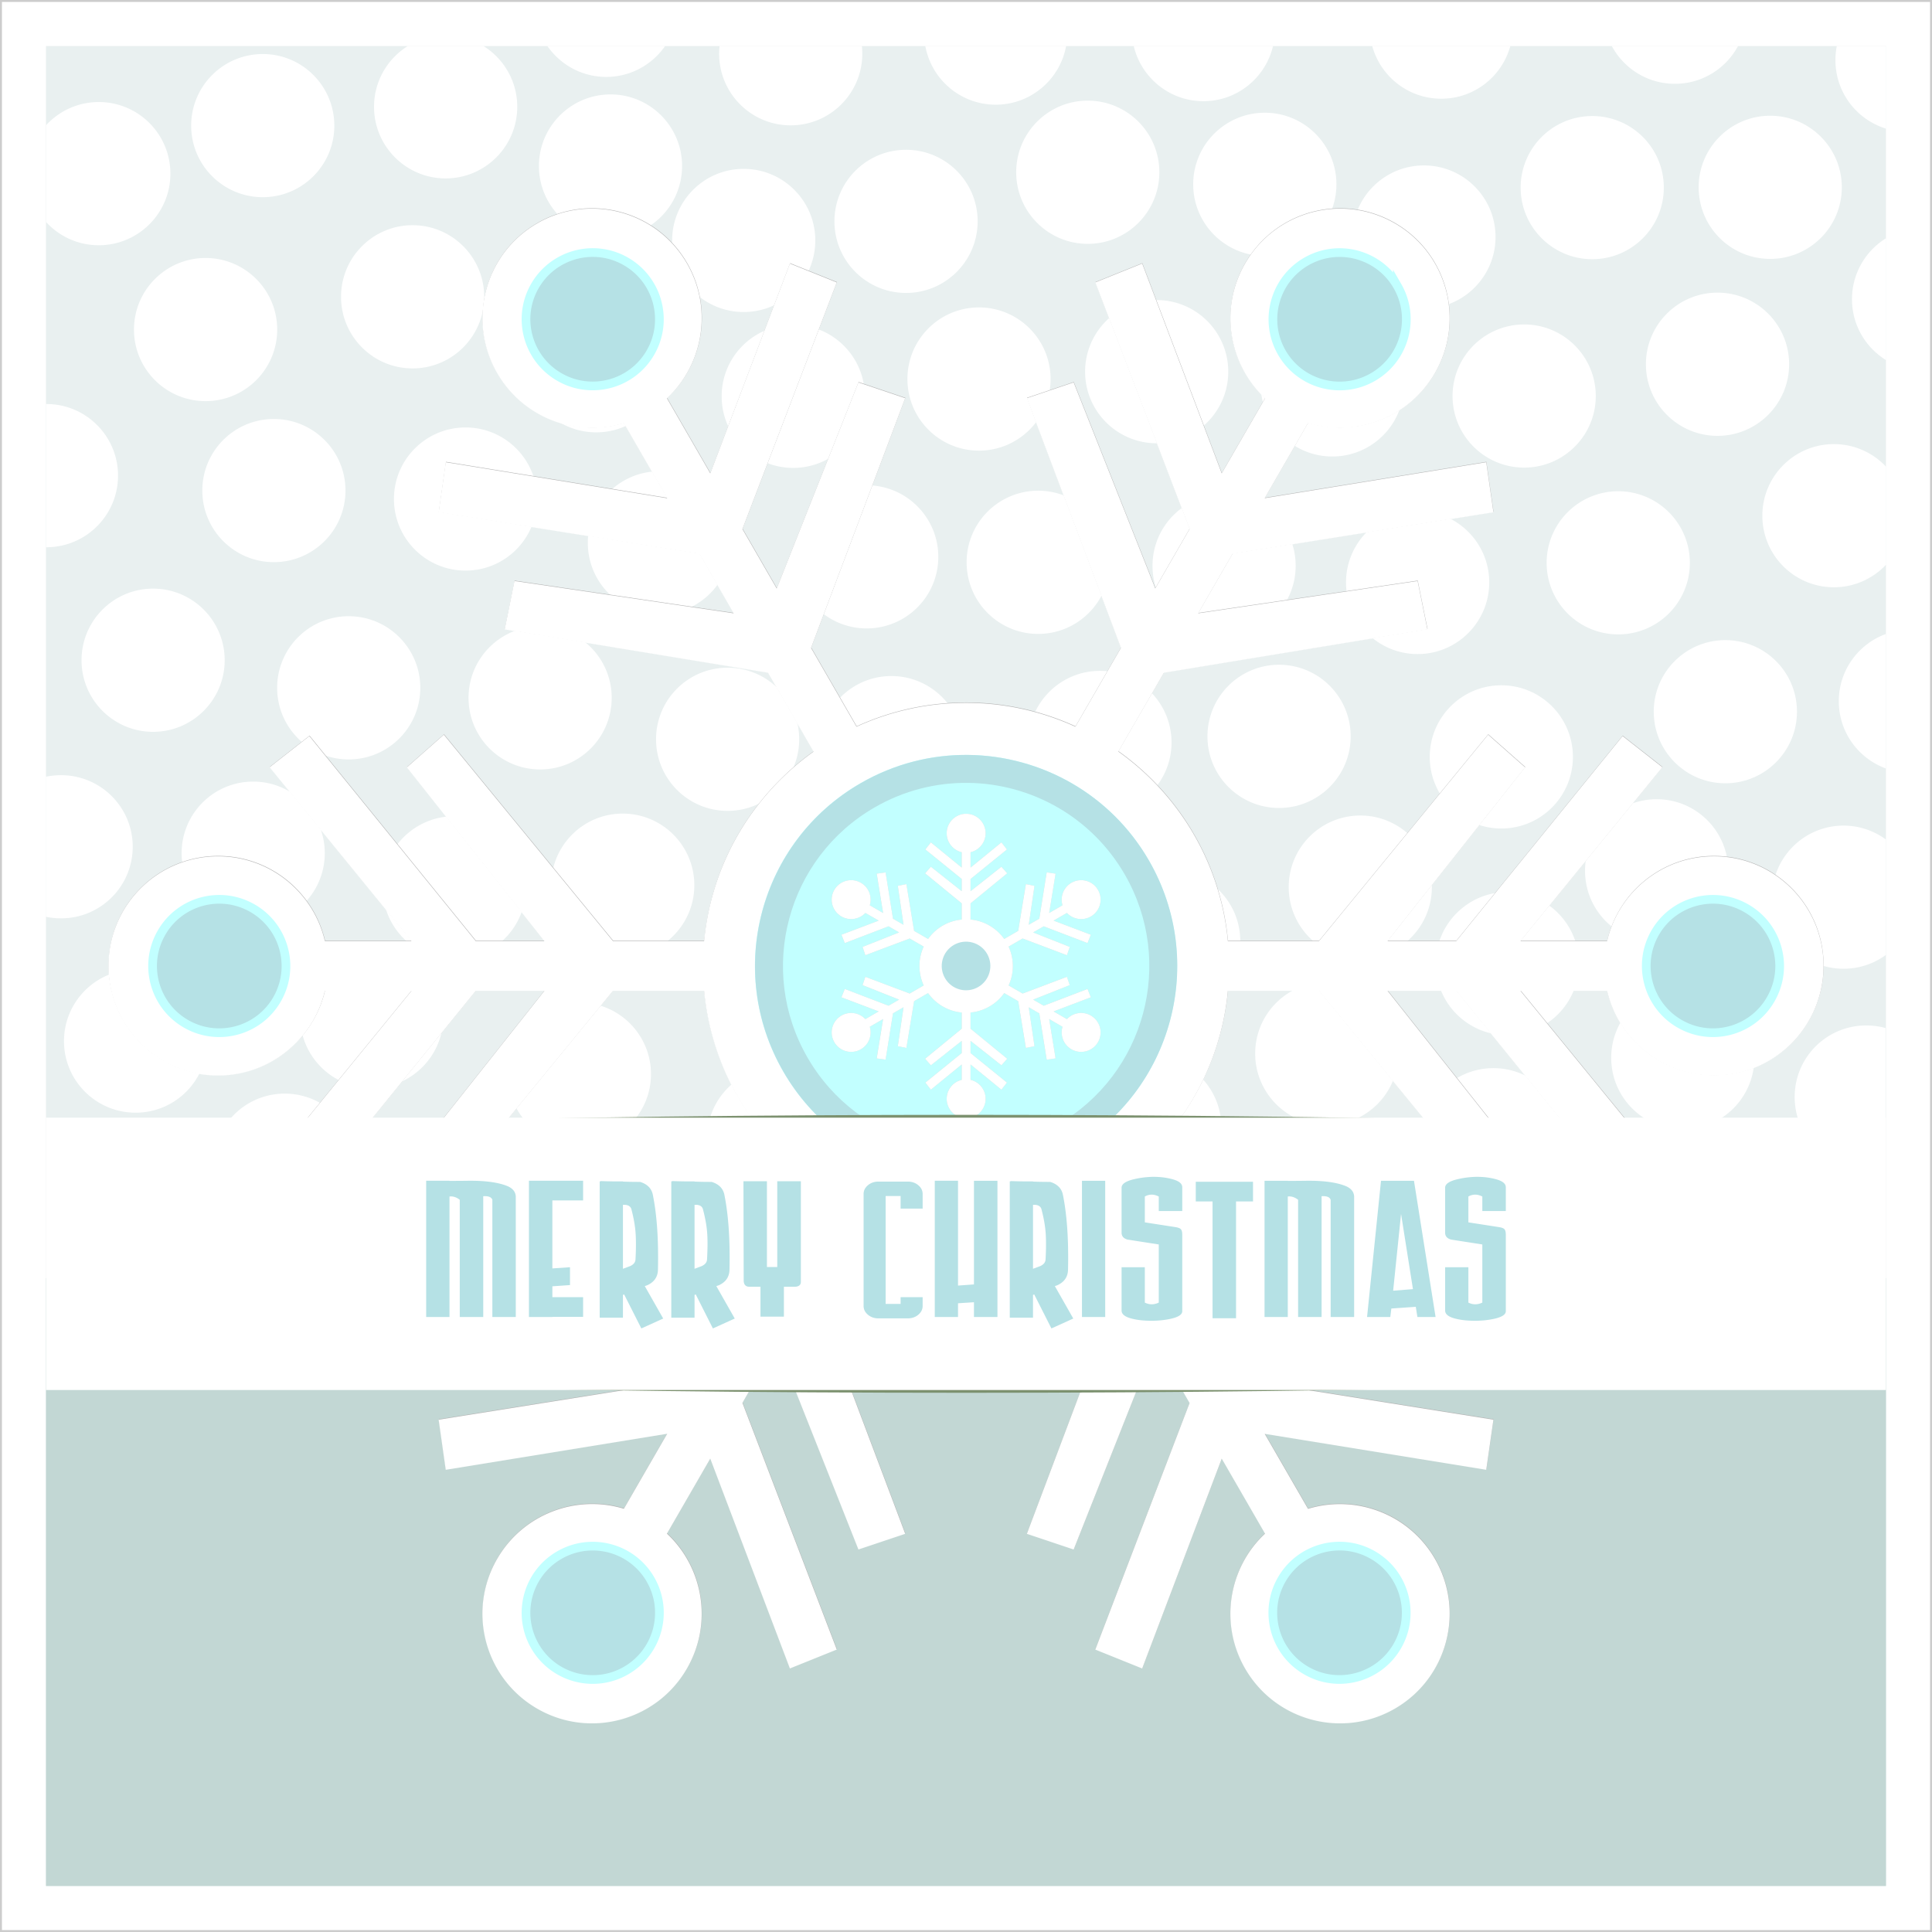<svg xmlns="http://www.w3.org/2000/svg" viewBox="0 0 1000 1000"><defs><filter id="d" height="1.757" width="1.018" color-interpolation-filters="sRGB" y="-.378" x="-.009"><feGaussianBlur stdDeviation="2.543"/></filter><filter id="c" height="1.757" width="1.018" color-interpolation-filters="sRGB" y="-.378" x="-.009"><feGaussianBlur stdDeviation="2.543"/></filter><filter id="a" color-interpolation-filters="sRGB"><feGaussianBlur stdDeviation="3.935"/></filter><filter id="b" color-interpolation-filters="sRGB"><feGaussianBlur stdDeviation="2.968"/></filter></defs><g transform="translate(-25 -27.362)"><path d="M25.5 27.862h999v999h-999z" stroke="#ccc" stroke-width=".999" fill="#fff"/><path d="M48.8 51.172h952.38v952.38H48.8z" fill="#e9f0f0"/><path d="M48.8 688.85h952.38v314.71H48.8z" fill="#c2d7d4"/><path d="M236.1 51.174c-10.502 6.54-17.5 18.185-17.5 31.47 0 20.463 16.598 37.061 37.062 37.061s37.062-16.598 37.062-37.062c0-13.284-6.997-24.928-17.5-31.469h-39.125zm72.219 0c6.688 9.66 17.83 16 30.469 16s23.781-6.34 30.469-16h-60.938zm89.125 0a37.29 37.29 0 00-.219 4c0 20.464 16.567 37.062 37.031 37.062s37.062-16.598 37.062-37.062a37.29 37.29 0 00-.218-4h-73.656zm106.5 0c3.148 17.273 18.256 30.375 36.438 30.375s33.291-13.1 36.437-30.375h-72.875zm107.88 0c3.846 16.361 18.528 28.562 36.063 28.562s32.185-12.2 36.031-28.562h-72.094zm123.44 0c4.287 15.724 18.667 27.281 35.75 27.281s31.432-11.557 35.719-27.28h-71.469zm124 0c6.244 11.651 18.513 19.562 32.656 19.562 14.144 0 26.444-7.91 32.688-19.562h-65.344zm116.47 0a37.343 37.343 0 00-.719 7.344c0 16.693 11.043 30.802 26.22 35.438V51.175h-25.5zm-814.72 4.156c-20.464 0-37.063 16.598-37.063 37.062s16.598 37.031 37.063 37.031c20.464 0 37.031-16.567 37.031-37.03S181.478 55.33 161.014 55.33zm180 20.907c-20.464 0-37.062 16.598-37.062 37.062s16.598 37.062 37.062 37.062 37.031-16.598 37.031-37.062-16.567-37.062-37.031-37.062zm247 3.22c-20.464 0-37.031 16.597-37.031 37.061s16.567 37.062 37.031 37.062 37.062-16.598 37.062-37.062-16.598-37.062-37.062-37.062zm-511.88.718c-10.781 0-20.479 4.619-27.25 11.969v50.188c6.771 7.35 16.469 11.969 27.25 11.969 20.464 0 37.062-16.598 37.062-37.062S96.598 80.177 76.134 80.177zm603.53 5.531c-20.464 0-37.063 16.598-37.063 37.062s16.598 37.062 37.063 37.062c20.464 0 37.062-16.598 37.062-37.062s-16.598-37.062-37.062-37.062zm261.59 1.563c-20.464 0-37.031 16.598-37.031 37.062s16.567 37.03 37.031 37.03 37.062-16.566 37.062-37.03-16.598-37.062-37.062-37.062zm-92.1.156c-20.464 0-37.062 16.567-37.062 37.03s16.598 37.063 37.062 37.063 37.031-16.598 37.031-37.062-16.567-37.031-37.031-37.031zm-355.19 17.469c-20.464 0-37.062 16.567-37.062 37.03s16.598 37.063 37.062 37.063 37.062-16.598 37.062-37.062-16.598-37.031-37.062-37.031zm268.06 8.093c-20.464 0-37.062 16.567-37.062 37.031s16.598 37.062 37.062 37.062 37.062-16.598 37.062-37.062-16.598-37.03-37.062-37.03zm-352.09 1.782c-20.464 0-37.031 16.598-37.031 37.062s16.567 37.03 37.031 37.03 37.063-16.566 37.063-37.03-16.598-37.062-37.063-37.062zm-171.38 29.156c-20.464 0-37.031 16.598-37.031 37.062s16.567 37.062 37.031 37.062 37.063-16.598 37.063-37.062-16.598-37.062-37.063-37.062zm762.66 6.75c-10.574 6.525-17.625 18.224-17.625 31.562s7.051 25.006 17.625 31.53v-63.093zm-869.8 10.22c-20.464 0-37.062 16.598-37.062 37.062s16.598 37.03 37.062 37.03 37.062-16.566 37.062-37.03-16.598-37.062-37.062-37.062zm202.19 16.125c-20.464 0-37.062 16.598-37.062 37.062s16.598 37.062 37.062 37.062 37.062-16.598 37.062-37.062-16.598-37.062-37.062-37.062zm580.38 1.812c-20.464 0-37.062 16.598-37.062 37.062s16.598 37.062 37.062 37.062 37.062-16.598 37.062-37.062-16.598-37.062-37.062-37.062zm-290.3 3.84c-20.464 0-37.031 16.598-37.031 37.062s16.567 37.062 37.031 37.062 37.062-16.598 37.062-37.062-16.598-37.062-37.062-37.062zm-91.969 3.813c-20.464 0-37.031 16.598-37.031 37.062s16.567 37.062 37.031 37.062 37.063-16.598 37.063-37.062-16.598-37.062-37.063-37.062zm182.91 3.03c-20.464 0-37.062 16.599-37.062 37.063s16.598 37.062 37.062 37.062 37.062-16.598 37.062-37.062-16.598-37.062-37.062-37.062zm99.281 5.782c-20.464 0-37.063 16.598-37.063 37.062s16.598 37.031 37.063 37.031c20.464 0 37.062-16.567 37.062-37.031s-16.598-37.062-37.062-37.062zm-378.34.156c-20.464 0-37.031 16.567-37.031 37.031s16.567 37.062 37.031 37.062 37.062-16.598 37.062-37.062-16.598-37.03-37.062-37.03zm-386.69 41.031v74.125h.156c20.464 0 37.062-16.598 37.062-37.062s-16.598-37.062-37.062-37.062h-.156zm117.88 7.75c-20.464 0-37.031 16.567-37.031 37.031s16.567 37.062 37.031 37.062 37.062-16.598 37.062-37.062-16.598-37.03-37.062-37.03zm99.219 4.375c-20.464 0-37.062 16.567-37.062 37.031s16.598 37.062 37.062 37.062 37.031-16.598 37.031-37.062-16.567-37.03-37.031-37.03zm708.25 8.625c-20.464 0-37.031 16.598-37.031 37.062s16.567 37.031 37.031 37.031c10.661 0 20.271-4.512 27.031-11.719v-50.656c-6.76-7.207-16.37-11.719-27.031-11.719zm-607.9 14.05c-20.464 0-37.062 16.598-37.062 37.062s16.598 37.062 37.062 37.062 37.062-16.598 37.062-37.062-16.598-37.062-37.062-37.062zm107.28 7.25c-20.464 0-37.031 16.598-37.031 37.062s16.567 37.031 37.031 37.031 37.063-16.567 37.063-37.03-16.598-37.063-37.063-37.063zm88.75 2.813c-20.464 0-37.031 16.598-37.031 37.062s16.567 37.062 37.031 37.062 37.063-16.598 37.063-37.062-16.598-37.062-37.063-37.062zm300.25.281c-20.464 0-37.062 16.598-37.062 37.062s16.598 37.031 37.062 37.031 37.063-16.567 37.063-37.031-16.598-37.062-37.063-37.062zm-204.03 1.531c-20.464 0-37.031 16.598-37.031 37.062s16.567 37.062 37.031 37.062 37.062-16.598 37.062-37.062-16.598-37.062-37.062-37.062zm100.19 8.625c-20.464 0-37.062 16.567-37.062 37.031s16.598 37.094 37.062 37.094 37.062-16.629 37.062-37.094c0-20.464-16.598-37.03-37.062-37.03zm-654.53 40.25c-20.464 0-37.031 16.598-37.031 37.062s16.567 37.062 37.031 37.062 37.063-16.598 37.063-37.062-16.598-37.062-37.063-37.062zm101.25 14.281c-20.464 0-37.031 16.598-37.031 37.062s16.567 37.062 37.031 37.062 37.063-16.598 37.063-37.062-16.598-37.062-37.063-37.062zm99.094 5.188c-20.464 0-37.062 16.598-37.062 37.062s16.598 37.062 37.062 37.062 37.031-16.598 37.031-37.062-16.567-37.062-37.031-37.062zm696.56 4c-14.22 5.178-24.375 18.802-24.375 34.812 0 16.01 10.155 29.635 24.375 34.812v-69.625zm-83.094 3.187c-20.464 0-37.063 16.567-37.063 37.031s16.598 37.062 37.063 37.062c20.464 0 37.062-16.598 37.062-37.062s-16.598-37.03-37.062-37.03zm-231 12.75c-20.464 0-37.063 16.598-37.063 37.062s16.598 37.062 37.063 37.062c20.464 0 37.062-16.598 37.062-37.062s-16.598-37.062-37.062-37.062zm-285.44 1.531c-20.464 0-37.031 16.567-37.031 37.031s16.567 37.062 37.031 37.062 37.063-16.598 37.063-37.062-16.598-37.03-37.063-37.03zm192.72 1.625c-20.464 0-37.062 16.598-37.062 37.062s16.598 37.062 37.062 37.062 37.062-16.598 37.062-37.062-16.598-37.062-37.062-37.062zm-107.94 2.688c-20.464 0-37.062 16.598-37.062 37.062s16.598 37.03 37.062 37.03 37.094-16.566 37.094-37.03-16.629-37.062-37.094-37.062zm315.72 4.781c-20.464 0-37.062 16.598-37.062 37.062s16.598 37.062 37.062 37.062 37.031-16.598 37.031-37.062-16.567-37.062-37.031-37.062zm-745.47 46.531c-2.707 0-5.333.262-7.875.813v72.469c2.542.55 5.168.812 7.875.812 20.464 0 37.062-16.598 37.062-37.062s-16.598-37.03-37.062-37.03zm99.406 3.313c-20.464 0-37.031 16.598-37.031 37.062s16.567 37.062 37.031 37.062 37.062-16.598 37.062-37.062-16.598-37.062-37.062-37.062zm726.44 9.125c-20.464 0-37.062 16.598-37.062 37.062s16.598 37.03 37.062 37.03 37.063-16.566 37.063-37.03-16.598-37.062-37.063-37.062zm-535.16 7.437c-20.464 0-37.031 16.598-37.031 37.062s16.567 37.031 37.031 37.031 37.062-16.567 37.062-37.03-16.598-37.063-37.062-37.063zm381.78 1c-20.464 0-37.062 16.598-37.062 37.062s16.598 37.062 37.062 37.062 37.031-16.598 37.031-37.062-16.567-37.062-37.031-37.062zm-468.97.375c-20.464 0-37.062 16.567-37.062 37.031s16.598 37.062 37.062 37.062 37.062-16.598 37.062-37.062-16.598-37.03-37.062-37.03zm719.09 4.844c-20.464 0-37.031 16.598-37.031 37.062s16.567 37.03 37.031 37.03c8.198 0 15.77-2.649 21.906-7.155v-59.75c-6.137-4.507-13.708-7.188-21.906-7.188zm-445.72.062c-20.464 0-37.031 16.598-37.031 37.062s16.567 37.031 37.031 37.031 37.062-16.567 37.062-37.03-16.598-37.063-37.062-37.063zm96.406 22.72c-20.464 0-37.063 16.566-37.063 37.03s16.598 37.062 37.063 37.062c20.464 0 37.062-16.598 37.062-37.062s-16.598-37.03-37.062-37.03zm-196.5 7.812c-20.464 0-37.063 16.598-37.063 37.062s16.598 37.03 37.063 37.03c20.464 0 37.031-16.566 37.031-37.03s-16.567-37.062-37.031-37.062zm371.81 3.781c-20.464 0-37.062 16.63-37.062 37.094 0 20.464 16.598 37.031 37.062 37.031s37.031-16.567 37.031-37.03-16.567-37.095-37.031-37.095zm-587.81 27.375c-20.465 0-37.063 16.598-37.063 37.062s16.598 37.062 37.063 37.062c20.464 0 37.062-16.598 37.062-37.062s-16.598-37.062-37.062-37.062zm-122.22 12.75c-20.464 0-37.062 16.598-37.062 37.062s16.598 37.031 37.062 37.031 37.031-16.567 37.031-37.03-16.567-37.063-37.031-37.063zm616.53 6.438c-20.464 0-37.031 16.567-37.031 37.03s16.567 37.095 37.031 37.095c20.465 0 37.063-16.63 37.063-37.094 0-20.464-16.598-37.031-37.063-37.031zm184.28 2.187c-20.464 0-37.031 16.598-37.031 37.062s16.567 37.031 37.031 37.031 37.062-16.567 37.062-37.03-16.598-37.063-37.062-37.063zm-364.41 6.281c-20.464 0-37.031 16.598-37.031 37.062s16.567 37.031 37.031 37.031 37.063-16.567 37.063-37.03-16.598-37.063-37.063-37.063zm-206.7 2.16c-20.464 0-37.062 16.598-37.062 37.062 0 16.406 10.695 30.314 25.469 35.188h23.188c14.774-4.873 25.469-18.78 25.469-35.188 0-20.464-16.598-37.062-37.062-37.062zm666.06 11.875c-20.464 0-37.031 16.567-37.031 37.031 0 8.847 3.077 16.973 8.25 23.344h38.781v-59.03c-3.184-.892-6.532-1.345-10-1.345zm-370.78 15.688c-20.464 0-37.094 16.598-37.094 37.062 0 2.611.267 5.167.781 7.625h72.562c.514-2.458.782-5.014.782-7.625 0-20.464-16.567-37.062-37.031-37.062zm-192.16 5.75c-20.464 0-37.062 16.598-37.062 37.062 0 .63.032 1.253.062 1.875h74c.031-.622.062-1.245.062-1.875 0-20.464-16.598-37.062-37.062-37.062zm370 .657c-20.464 0-37.094 16.598-37.094 37.062 0 .41.018.812.031 1.218h74.094c.013-.406.031-.809.031-1.218 0-20.464-16.598-37.062-37.062-37.062zm-625.62 13.188c-16.275 0-30.084 10.505-35.062 25.094h70.125c-4.978-14.59-18.788-25.094-35.062-25.094z" fill="#fff"/><path d="M2656.4 105.15c-29.501 0-53.414 23.913-53.414 53.414 0 25.345 17.657 46.587 41.338 52.063v42.225l-84.745-69.164-15.201 19.381 99.946 81.114v33.442l-84.703-67.053-15.919 18.03 100.62 82.465v44.378c-38.111 3.568-71.348 23.815-92.388 53.372l-38.425-22.21-21.112-128.41-23.604 4.771 15.75 106.91-28.966-16.72-20.268-127.14-24.406 3.504 17.523 107.97-36.567-21.112c7.098-23.246-2.456-49.186-24.406-61.859-25.549-14.751-58.214-5.999-72.964 19.55-14.751 25.549-5.999 58.214 19.55 72.964 21.937 12.666 49.158 8.033 65.744-9.712l36.566 21.112-102.27 38.762 9.205 22.844 120.17-45.94 28.966 16.721-100.41 39.776 7.685 22.801 121.69-45.856 38.424 22.21a127.847 127.847 0 00-11.612 53.33c0 19.035 4.17 37.087 11.612 53.33l-38.382 22.168-121.73-45.898-7.685 22.801 100.45 39.818-28.966 16.721-120.21-45.983-9.205 22.844 102.27 38.804-36.566 21.112c-16.583-17.77-43.794-22.427-65.744-9.754-25.549 14.751-34.301 47.415-19.55 72.964 14.75 25.55 47.415 34.301 72.964 19.55 21.937-12.666 31.523-38.539 24.448-61.775l36.567-21.112-17.565 107.93 24.406 3.463 20.268-127.05 28.966-16.721-15.75 106.83 23.604 4.771 21.112-128.32 38.467-22.21c21.041 29.531 54.255 49.764 92.345 53.33v44.378l-100.62 82.465 15.919 18.03 84.703-67.053v33.442l-99.946 81.114 15.201 19.381 84.745-69.164v42.225c-23.681 5.476-41.338 26.718-41.338 52.063 0 29.501 23.913 53.414 53.414 53.414s53.414-23.913 53.414-53.414c0-25.33-17.635-46.572-41.296-52.063V793.29l84.703 69.164 15.201-19.38-99.904-81.115v-33.442l84.66 67.053 15.919-18.03-100.58-82.465v-44.378c38.09-3.566 71.304-23.799 92.345-53.33l38.467 22.21 21.112 128.32 23.561-4.771-15.708-106.83 28.966 16.72 20.268 127.05 24.406-3.462-17.565-107.93 36.567 21.112c-7.075 23.236 2.51 49.11 24.448 61.775 25.549 14.751 58.214 6 72.964-19.55 14.751-25.549 5.999-58.214-19.55-72.964-21.95-12.673-49.161-8.016-65.744 9.754l-36.566-21.112 102.27-38.804-9.205-22.844-120.21 45.983-28.966-16.72 100.41-39.819-7.643-22.8-121.73 45.897-38.382-22.168c7.443-16.242 11.612-34.295 11.612-53.33s-4.169-37.13-11.612-53.372l38.424-22.168 121.69 45.856 7.643-22.8-100.37-39.777 28.966-16.72 120.17 45.94 9.205-22.845-102.27-38.762 36.566-21.112c16.586 17.745 43.807 22.377 65.744 9.712 25.549-14.751 34.301-47.415 19.55-72.964-14.75-25.549-47.415-34.301-72.964-19.55-21.95 12.673-31.504 38.613-24.406 61.859l-36.567 21.112 17.523-107.97-24.406-3.505-20.268 127.14-28.966 16.721 15.708-106.91-23.561-4.771-21.112 128.41-38.424 22.21c-21.039-29.557-54.276-49.804-92.388-53.372v-44.378l100.58-82.465-15.919-18.03-84.66 67.053v-33.442l99.904-81.114-15.201-19.381-84.703 69.164v-42.225c23.66-5.491 41.296-26.732 41.296-52.063 0-29.501-23.913-53.414-53.414-53.414z" transform="matrix(0 1.062 -1.062 0 1080.576 -2293.997)" filter="url(#a)" fill="#b3b3b3"/><path d="M968.858 527.326c0-31.332-25.398-56.729-56.73-56.729-26.919 0-49.478 18.753-55.294 43.904h-44.846l73.454-90-20.583-16.144-86.148 106.148h-35.517l71.211-89.957-19.149-16.906-87.583 106.866H660.54c-3.789-40.477-25.293-75.777-56.685-98.121l23.59-40.81 136.372-22.424-5.068-25.068L645.2 344.813l17.761-30.763 135.033-21.524-3.722-25.921-114.67 18.611 22.423-38.836c24.69 7.539 52.24-2.609 65.698-25.92 15.666-27.135 6.371-61.828-20.763-77.494-27.135-15.666-61.827-6.37-77.493 20.764-13.452 23.299-8.532 52.21 10.315 69.824l-22.423 38.836-41.168-108.616-24.261 9.776 48.792 127.63-17.761 30.764-42.245-106.643-24.217 8.162 48.703 129.246-23.588 40.809a135.781 135.781 0 00-56.64-12.332c-20.217 0-39.39 4.428-56.64 12.332l-23.545-40.764 48.747-129.289-24.217-8.162-42.29 106.69-17.759-30.765 48.837-127.677-24.261-9.777-41.213 108.616-22.422-38.836c18.873-17.612 23.818-46.512 10.359-69.824-15.666-27.135-50.359-36.43-77.493-20.763-27.134 15.665-36.43 50.358-20.763 77.493 13.451 23.299 40.93 33.48 65.609 25.964l22.423 38.837-114.63-18.658-3.676 25.92 134.936 21.524 17.76 30.764-113.458-16.726-5.067 25.069 136.287 22.423 23.588 40.855c-31.363 22.347-52.851 57.622-56.64 98.08h-47.133L254.73 407.646l-19.149 16.907 71.212 89.958h-35.517l-86.148-106.149-20.584 16.144 73.46 90.006h-44.846c-5.816-25.15-28.376-43.903-55.295-43.903-31.332 0-56.73 25.398-56.73 56.73s25.398 56.73 56.73 56.73c26.904 0 49.464-18.73 55.295-43.86h44.846l-73.46 89.964 20.584 16.144 86.147-106.102h35.517l-71.216 89.918 19.149 16.907 87.582-106.82h47.133c3.787 40.454 25.276 75.73 56.64 98.076l-23.588 40.855-136.28 22.426 5.067 25.023 113.459-16.683-17.761 30.763-134.942 21.526 3.678 25.92 114.625-18.656-22.422 38.836c-24.679-7.514-52.158 2.667-65.61 25.966-15.665 27.134-6.37 61.827 20.764 77.493 27.135 15.666 61.827 6.37 77.493-20.764 13.46-23.312 8.514-52.212-10.36-69.825l22.423-38.836 41.214 108.616 24.261-9.776-48.836-127.675 17.76-30.763 42.29 106.642 24.217-8.117-48.747-129.289 23.546-40.763c17.25 7.904 36.423 12.332 56.64 12.332s39.435-4.428 56.685-12.332l23.544 40.81-48.702 129.244 24.217 8.117 42.245-106.599 17.76 30.764-48.794 127.634 24.262 9.776 41.169-108.618 22.422 38.835c-18.846 17.615-23.766 46.526-10.314 69.825 15.666 27.135 50.359 36.43 77.493 20.763 27.134-15.666 36.43-50.358 20.763-77.493-13.46-23.312-41.01-33.46-65.699-25.92L679.6 769.515l114.668 18.61 3.722-25.921-135.028-21.525-17.76-30.764L758.755 726.6l5.068-25.024-136.38-22.425-23.588-40.81c31.39-22.345 52.895-57.645 56.686-98.123h47.132l87.584 106.822 19.149-16.907-71.214-89.914h35.517l86.15 106.105 20.584-16.144-73.461-89.962h44.845c5.832 25.128 28.392 43.858 55.295 43.858 31.332 0 56.729-25.397 56.73-56.73z" fill="#fff"/><path d="M579.652 621.987c-52.256 30.17-119.075 12.266-149.245-39.99-30.17-52.255-12.265-119.074 39.99-149.244 52.256-30.17 119.075-12.265 149.244 39.99 30.17 52.256 12.266 119.075-39.99 149.244z" fill="#c2ffff"/><path d="M2674.4 517.62c0-5.563-4.509-10.072-10.072-10.072-4.779 0-8.784 3.33-9.817 7.795h-7.962l13.042-15.98-3.655-2.866-15.294 18.845h-6.305l12.643-15.97-3.4-3.002-15.55 18.973h-8.367c-.673-7.186-4.49-13.453-10.064-17.42l4.184-7.248 24.211-3.98-.9-4.451-20.158 2.97 3.153-5.462 23.973-3.822-.66-4.601-20.359 3.304 3.98-6.895c4.384 1.338 9.275-.463 11.665-4.602 2.781-4.817 1.131-10.976-3.686-13.758-4.818-2.781-10.976-1.131-13.758 3.686a10.083 10.083 0 001.83 12.396l-3.98 6.895-7.31-19.283-4.306 1.736 8.662 22.659-3.153 5.461-7.5-18.933-4.3 1.45 8.647 22.945-4.184 7.247a24.107 24.107 0 00-10.056-2.189c-3.59 0-6.993.786-10.056 2.19l-4.18-7.238 8.654-22.954-4.3-1.449-7.507 18.941-3.153-5.461 8.67-22.667-4.307-1.736-7.317 19.283-3.98-6.895a10.077 10.077 0 001.839-12.396c-2.782-4.817-8.94-6.468-13.758-3.686-4.818 2.781-6.468 8.94-3.687 13.758a10.078 10.078 0 0011.648 4.61l3.981 6.894-20.35-3.312-.653 4.602 23.957 3.822 3.153 5.461-20.143-2.97-.9 4.451 24.197 3.981 4.187 7.253c-5.568 3.968-9.383 10.23-10.054 17.413h-8.367l-15.55-18.973-3.4 3.002 12.644 15.97h-6.306l-15.294-18.844-3.654 2.866 13.04 15.979h-7.96c-1.033-4.465-5.039-7.794-9.818-7.795-5.562 0-10.072 4.51-10.072 10.072 0 5.563 4.51 10.072 10.072 10.072 4.777 0 8.782-3.325 9.817-7.786h7.962l-13.041 15.97 3.654 2.867 15.294-18.837h6.306l-12.643 15.963 3.4 3.002 15.548-18.965h8.368c.672 7.182 4.487 13.445 10.056 17.412l-4.188 7.253-24.196 3.98.9 4.443 20.143-2.961-3.153 5.461-23.957 3.822.653 4.601 20.35-3.312-3.981 6.895a10.079 10.079 0 00-11.648 4.61c-2.781 4.817-1.131 10.977 3.686 13.758 4.818 2.781 10.976 1.131 13.758-3.686a10.076 10.076 0 00-1.839-12.396l3.98-6.895 7.318 19.283 4.307-1.736-8.67-22.667 3.153-5.461 7.508 18.933 4.3-1.441-8.655-22.954 4.178-7.238a24.076 24.076 0 0010.056 2.19c3.59 0 7.001-.787 10.064-2.19l4.18 7.245-8.646 22.946 4.3 1.441 7.5-18.925 3.152 5.462-8.662 22.659 4.307 1.736 7.309-19.283 3.98 6.894a10.083 10.083 0 00-1.83 12.396c2.78 4.818 8.94 6.468 13.758 3.687 4.817-2.782 6.467-8.94 3.686-13.758-2.39-4.14-7.28-5.94-11.664-4.602l-3.98-6.895 20.357 3.304.66-4.602-23.972-3.821-3.153-5.462 20.159 2.962.9-4.443-24.212-3.98-4.188-7.246c5.573-3.967 9.39-10.234 10.068-17.418h8.367l15.55 18.965 3.4-3.001-12.644-15.963h6.306l15.294 18.837 3.654-2.867-13.04-15.97h7.96c1.036 4.46 5.041 7.786 9.818 7.786 5.562 0 10.072-4.509 10.072-10.072z" filter="url(#b)" fill="#c2d7d4" transform="rotate(30 1542.14 -3341.173)"/><path d="M735.005 162.367c-10.223-5.601-23.042-5.893-33.875.36-16.506 9.53-22.174 30.645-12.644 47.152 9.53 16.506 30.644 22.174 47.15 12.644 16.507-9.53 22.175-30.644 12.645-47.15a34.37 34.37 0 00-13.276-13.006zm-385.98.336c-10.833-6.254-23.638-5.953-33.86-.352a34.393 34.393 0 00-13.284 13.007c-9.53 16.507-3.85 37.614 12.655 47.144 16.507 9.53 37.614 3.851 47.144-12.655s3.85-37.614-12.655-47.144zm579.859 334.78c-16.507-9.53-37.625-3.894-47.155 12.613s-3.867 37.64 12.64 47.17c16.506 9.53 37.597 3.879 47.127-12.628 3.276-5.674 4.787-11.887 4.65-17.992-.261-11.653-6.43-22.909-17.262-29.163zm-773.14-.007c-16.506-9.53-37.597-3.879-47.127 12.628s-3.894 37.625 12.612 47.155c16.507 9.53 37.625 3.894 47.155-12.613a34.392 34.392 0 004.623-18.007c-.261-11.654-6.43-22.91-17.262-29.163zm579.86 334.78c-10.833-6.254-23.665-5.969-33.888-.368a34.392 34.392 0 00-13.283 13.007c-9.53 16.507-3.85 37.614 12.655 47.144 16.507 9.53 37.614 3.851 47.144-12.655s3.878-37.598-12.628-47.128zm-387.193-.364c-10.224-5.6-23.059-5.866-33.89.388-16.507 9.53-22.16 30.618-12.63 47.124 9.53 16.506 30.645 22.174 47.151 12.644 16.506-9.53 22.175-30.644 12.645-47.15a34.37 34.37 0 00-13.276-13.006z" stroke="#c2ffff" stroke-width="4.5" fill="#b5e1e5"/><path d="M579.967 432.902c-32.725-18.97-74.394-20.418-109.504-.146-52.256 30.17-70.181 96.983-40.01 149.24 30.17 52.255 96.983 70.18 149.24 40.01s70.18-96.983 40.01-149.24c-9.9-17.146-23.753-30.6-39.736-39.864zm-7.261 12.515c13.867 8.039 25.89 19.715 34.479 34.593 26.178 45.342 10.605 103.3-34.737 129.479s-103.3 10.605-129.479-34.737-10.605-103.3 34.737-129.479c30.464-17.589 66.604-16.317 95 .144z" fill="#b5e1e5"/><path d="M593.32 566.774c2.782-4.817 1.132-10.977-3.686-13.758-4.139-2.39-9.272-1.51-12.399 1.842l-6.895-3.981 19.283-7.318-1.731-4.31-22.668 8.674-5.46-3.153 18.934-7.51-1.443-4.3-22.953 8.658-7.247-4.184c3.011-6.56 2.838-13.896-.005-20.119l7.247-4.184 22.958 8.658 1.446-4.304-18.943-7.508 5.462-3.153 22.672 8.677 1.728-4.316-19.282-7.317 6.894-3.981c3.127 3.35 8.264 4.236 12.403 1.846 4.817-2.78 6.467-8.94 3.686-13.758-2.78-4.817-8.94-6.467-13.758-3.686a10.083 10.083 0 00-4.612 11.65l-6.895 3.981 3.312-20.354-4.598-.65-3.828 23.954-5.461 3.154 2.971-20.147-4.448-.895-3.985 24.195-7.247 4.185a24.107 24.107 0 00-7.614-6.924 24.078 24.078 0 00-9.804-3.132v-8.358l18.971-15.552-2.999-3.404-15.972 12.65v-6.307l18.842-15.295-2.862-3.657-15.978 13.041v-7.961a10.077 10.077 0 007.79-9.816c0-5.563-4.508-10.071-10.071-10.071s-10.071 4.509-10.072 10.071c0 4.777 3.322 8.781 7.783 9.817v7.961l-15.968-13.043-2.866 3.659 18.837 15.288v6.306l-15.96-12.643-3.005 3.404 18.964 15.546v8.375c-6.805.652-13.24 4.168-17.413 10.053l-7.247-4.184-3.98-24.205-4.444.9 2.964 20.152-5.461-3.153-3.823-23.967-4.598.655 3.305 20.359-6.895-3.981c1.338-4.383-.466-9.27-4.605-11.659-4.817-2.781-10.977-1.13-13.758 3.687-2.782 4.817-1.132 10.977 3.686 13.759 4.137 2.388 9.268 1.51 12.395-1.835l6.895 3.98-19.28 7.311 1.732 4.31 22.664-8.667 5.46 3.153-18.93 7.503 1.443 4.3 22.949-8.65 7.247 4.183c-3.01 6.557-2.837 13.888.002 20.108l-7.253 4.187-22.945-8.65-1.442 4.297 18.926 7.507-5.462 3.153-22.658-8.669-1.736 4.312 19.28 7.306-6.895 3.981a10.079 10.079 0 00-12.392-1.832c-4.818 2.782-6.468 8.941-3.687 13.758 2.781 4.818 8.94 6.468 13.758 3.687a10.076 10.076 0 004.605-11.655l6.895-3.98-3.305 20.357 4.598.65 3.825-23.965 5.462-3.153-2.965 20.15 4.444.902 3.982-24.206 7.238-4.178a24.076 24.076 0 007.614 6.924 24.114 24.114 0 009.81 3.136l-.002 8.364-18.961 15.549 3.003 3.398 15.957-12.64v6.306l-18.832 15.293 2.863 3.656 15.971-13.045v7.962a10.084 10.084 0 00-7.784 9.82c0 5.562 4.51 10.07 10.072 10.07 5.563 0 10.071-4.508 10.071-10.071 0-4.779-3.335-8.785-7.8-9.817v-7.962l15.979 13.04 2.873-3.654-18.85-15.296v-6.307l15.977 12.645 3-3.398-18.978-15.553-.004-8.369c6.81-.649 13.25-4.167 17.428-10.05l7.247 4.183 3.983 24.2 4.446-.9-2.968-20.146 5.46 3.153 3.827 23.96 4.598-.655-3.308-20.352 6.895 3.98c-1.334 4.382.472 9.264 4.608 11.653 4.818 2.78 10.977 1.13 13.759-3.687z" fill="#fff"/><path d="M531.315 538.25c-6.02 3.475-13.717 1.412-17.192-4.607-3.475-6.02-1.413-13.717 4.606-17.192 6.02-3.475 13.717-1.413 17.192 4.607 3.476 6.019 1.413 13.716-4.606 17.191z" fill="#b5e1e5"/><g><g fill="#7c916f"><path d="M368.56 546.94c-159.95 0-294.72 6.816-336.38 16.125h672.75c-41.658-9.31-176.43-16.125-336.38-16.125z" transform="matrix(1.371 0 0 .771 19.875 182.704)" filter="url(#c)"/><path d="M368.56 546.94c-159.95 0-294.72 6.816-336.38 16.125h672.75c-41.658-9.31-176.43-16.125-336.38-16.125z" transform="matrix(1.371 0 0 -.771 19.875 1169.962)" filter="url(#d)"/></g><path d="M48.81 605.857h952.35v140.962H48.81z" fill="#fff"/><path d="M621.34 636.49c-3.28.117-6.382.515-9.313 1.219-4.326.997-6.5 2.471-6.5 4.406v23.312c0 1.76 1.008 2.945 3.032 3.531l16.219 2.531v30.094c-1.256.587-2.47.875-3.656.875-1.187 0-2.377-.288-3.563-.875v-18.312h-12.031v22.438c0 2.053 2.095 3.527 6.281 4.407 2.652.586 5.73.875 9.219.875 3.21 0 6.288-.29 9.219-.875 4.465-.88 6.687-2.245 6.687-4.063v-39.562c0-1.29-.206-2.224-.625-2.781-.418-.557-1.378-.953-2.843-1.188l-15.906-2.468v-13.375a7.019 7.019 0 013.562-.97c1.186 0 2.4.325 3.656.97v7.5h12.156v-12.312c0-1.818-1.627-3.185-4.906-4.094-3.28-.91-6.85-1.34-10.688-1.281zm167.47 0c-3.28.117-6.382.515-9.312 1.219-4.326.997-6.5 2.471-6.5 4.406v23.312c0 1.76 1.007 2.945 3.03 3.531l16.22 2.531v30.094c-1.256.587-2.47.875-3.656.875-1.187 0-2.377-.288-3.563-.875v-18.312h-12.031v22.438c0 2.053 2.095 3.527 6.281 4.407 2.652.586 5.73.875 9.219.875 3.21 0 6.257-.29 9.188-.875 4.465-.88 6.718-2.245 6.718-4.063v-39.562c0-1.29-.206-2.224-.625-2.781-.418-.557-1.378-.953-2.843-1.188l-15.906-2.468v-13.375a7.02 7.02 0 013.562-.97c1.186 0 2.4.325 3.656.97v7.5h12.156v-12.312c0-1.818-1.658-3.185-4.937-4.094-3.28-.91-6.819-1.34-10.656-1.281zm-543.22 2.031v70.531h12.062v-62.375c1.814-.234 3.568.34 5.313 1.688v60.688h12.156v-62.531c2.65-.176 4.23.436 4.718 1.843v60.688h12.125v-53.219a151766.497 151766.497 0 010-9.218c-.14-2.346-1.536-4.109-4.187-5.282-4.815-1.993-11.718-2.93-20.72-2.812a588.15 588.15 0 01-9.405.062v-.062H245.59zm53.188 0v70.531h12.125v-.094h15.906V698.77h-15.906v-5.625l9.125-.625v-9.25l-9.125.625v-35.188h15.906V638.52h-28.031zm210.06 0v70.531h12.031v-7.125l8.25-.531v7.656h12.156v-70.53h-12.156v53.655l-8.25.594v-54.25h-12.031zm76.188 0v70.531h12.031v-70.53h-12.031zm94.5 0v70.531h12.031v-62.375c1.814-.234 3.6.34 5.344 1.688v60.688h12.156v-62.531c2.651-.176 4.199.436 4.687 1.843v60.688H725.9v-53.219a151766.497 151766.497 0 010-9.218c-.14-2.346-1.536-4.109-4.187-5.282-4.815-1.993-11.718-2.93-20.72-2.812-3.837.059-6.995.063-9.437.062v-.062h-12.03zm60.281 0l-7.219 70.531h12.031l.531-4.406 12.656-.875.844 5.281h9.406l-11.188-70.53h-17.062zm-404 .156v.188h-.406v70.53h12.03v-11.78l.626-.25 8.906 17.594 11.312-5.125-9.531-16.781 1.25-.438c3.628-1.641 5.492-4.34 5.562-8.093.35-15.304-.532-28.188-2.625-38.625-.628-3.343-2.826-5.609-6.594-6.782-3 0-5.975-.039-8.906-.156v-.094h-2.406c-3.21 0-6.288-.07-9.219-.187zm37.062 0v.188h-.406v70.53h12.03v-11.78l.626-.25 8.875 17.594 11.312-5.125-9.531-16.781 1.28-.438c3.63-1.641 5.462-4.34 5.532-8.093.349-15.304-.532-28.188-2.625-38.625-.628-3.343-2.826-5.609-6.594-6.782-3 0-5.944-.039-8.875-.156v-.094h-2.406c-3.21 0-6.288-.07-9.219-.187zm175.19 0v.188h-.406v70.53h12.03v-11.78l.626-.25 8.906 17.594 11.312-5.125-9.531-16.781 1.25-.438c3.628-1.641 5.492-4.34 5.562-8.093.35-15.304-.532-28.188-2.625-38.625-.628-3.343-2.826-5.609-6.594-6.782-3 0-5.975-.039-8.906-.156v-.094h-2.406c-3.21 0-6.288-.07-9.219-.187zm-138.25.094l.125 51.281c0 2.228 1.008 3.344 3.031 3.344h5.656v15.469h12.125v-15.47h5.344c2.303 0 3.438-.861 3.438-2.562v-52.062h-12.22v44.406h-5.343v-44.406h-12.156zm69.812.188c-2.093 0-3.875.614-5.375 1.875-1.5 1.26-2.25 2.772-2.25 4.53v57.97c0 1.759.75 3.27 2.25 4.531 1.5 1.26 3.282 1.875 5.375 1.875h15.281c2.093 0 3.906-.614 5.406-1.875s2.25-2.772 2.25-4.531v-4.563h-11.406v3.5h-7.75v-55.844h7.75v6.5h11.406v-7.562c0-1.76-.75-3.27-2.25-4.531-1.5-1.261-3.313-1.875-5.406-1.875h-15.281zm164.31.093v10.188h8.688v60.438h12.156V649.24h8.78v-10.188h-29.624zm-296.5 11.938h1.25c1.744.176 2.807.968 3.156 2.375 1.256 4.809 1.978 9.126 2.188 12.938.209 3.636.185 7.954-.094 12.938-.07 1.466-.974 2.617-2.719 3.438l-3.781 1.406v-33.094zm37.062 0h1.25c1.744.176 2.776.968 3.125 2.375 1.256 4.809 2.01 9.126 2.219 12.938.21 3.636.154 7.954-.125 12.938-.07 1.466-.975 2.617-2.719 3.438l-3.75 1.406v-33.094zm175.19 0h1.25c1.744.176 2.807.968 3.156 2.375 1.256 4.809 1.978 9.126 2.188 12.938.209 3.636.185 7.954-.094 12.938-.07 1.466-.974 2.617-2.719 3.438l-3.781 1.406v-33.094zm190.5 4.688l6.156 38.938-10.25.812 4.094-39.75z" fill="#b5e1e5"/></g><flowRoot xml:space="preserve" style="line-height:125%" font-size="40" font-family="FangSong" letter-spacing="0" word-spacing="0" fill="#000"><flowRegion><path d="M2631.3 713.86h1189.2v1586.7H2631.3z"/></flowRegion><flowPara/></flowRoot></g></svg>